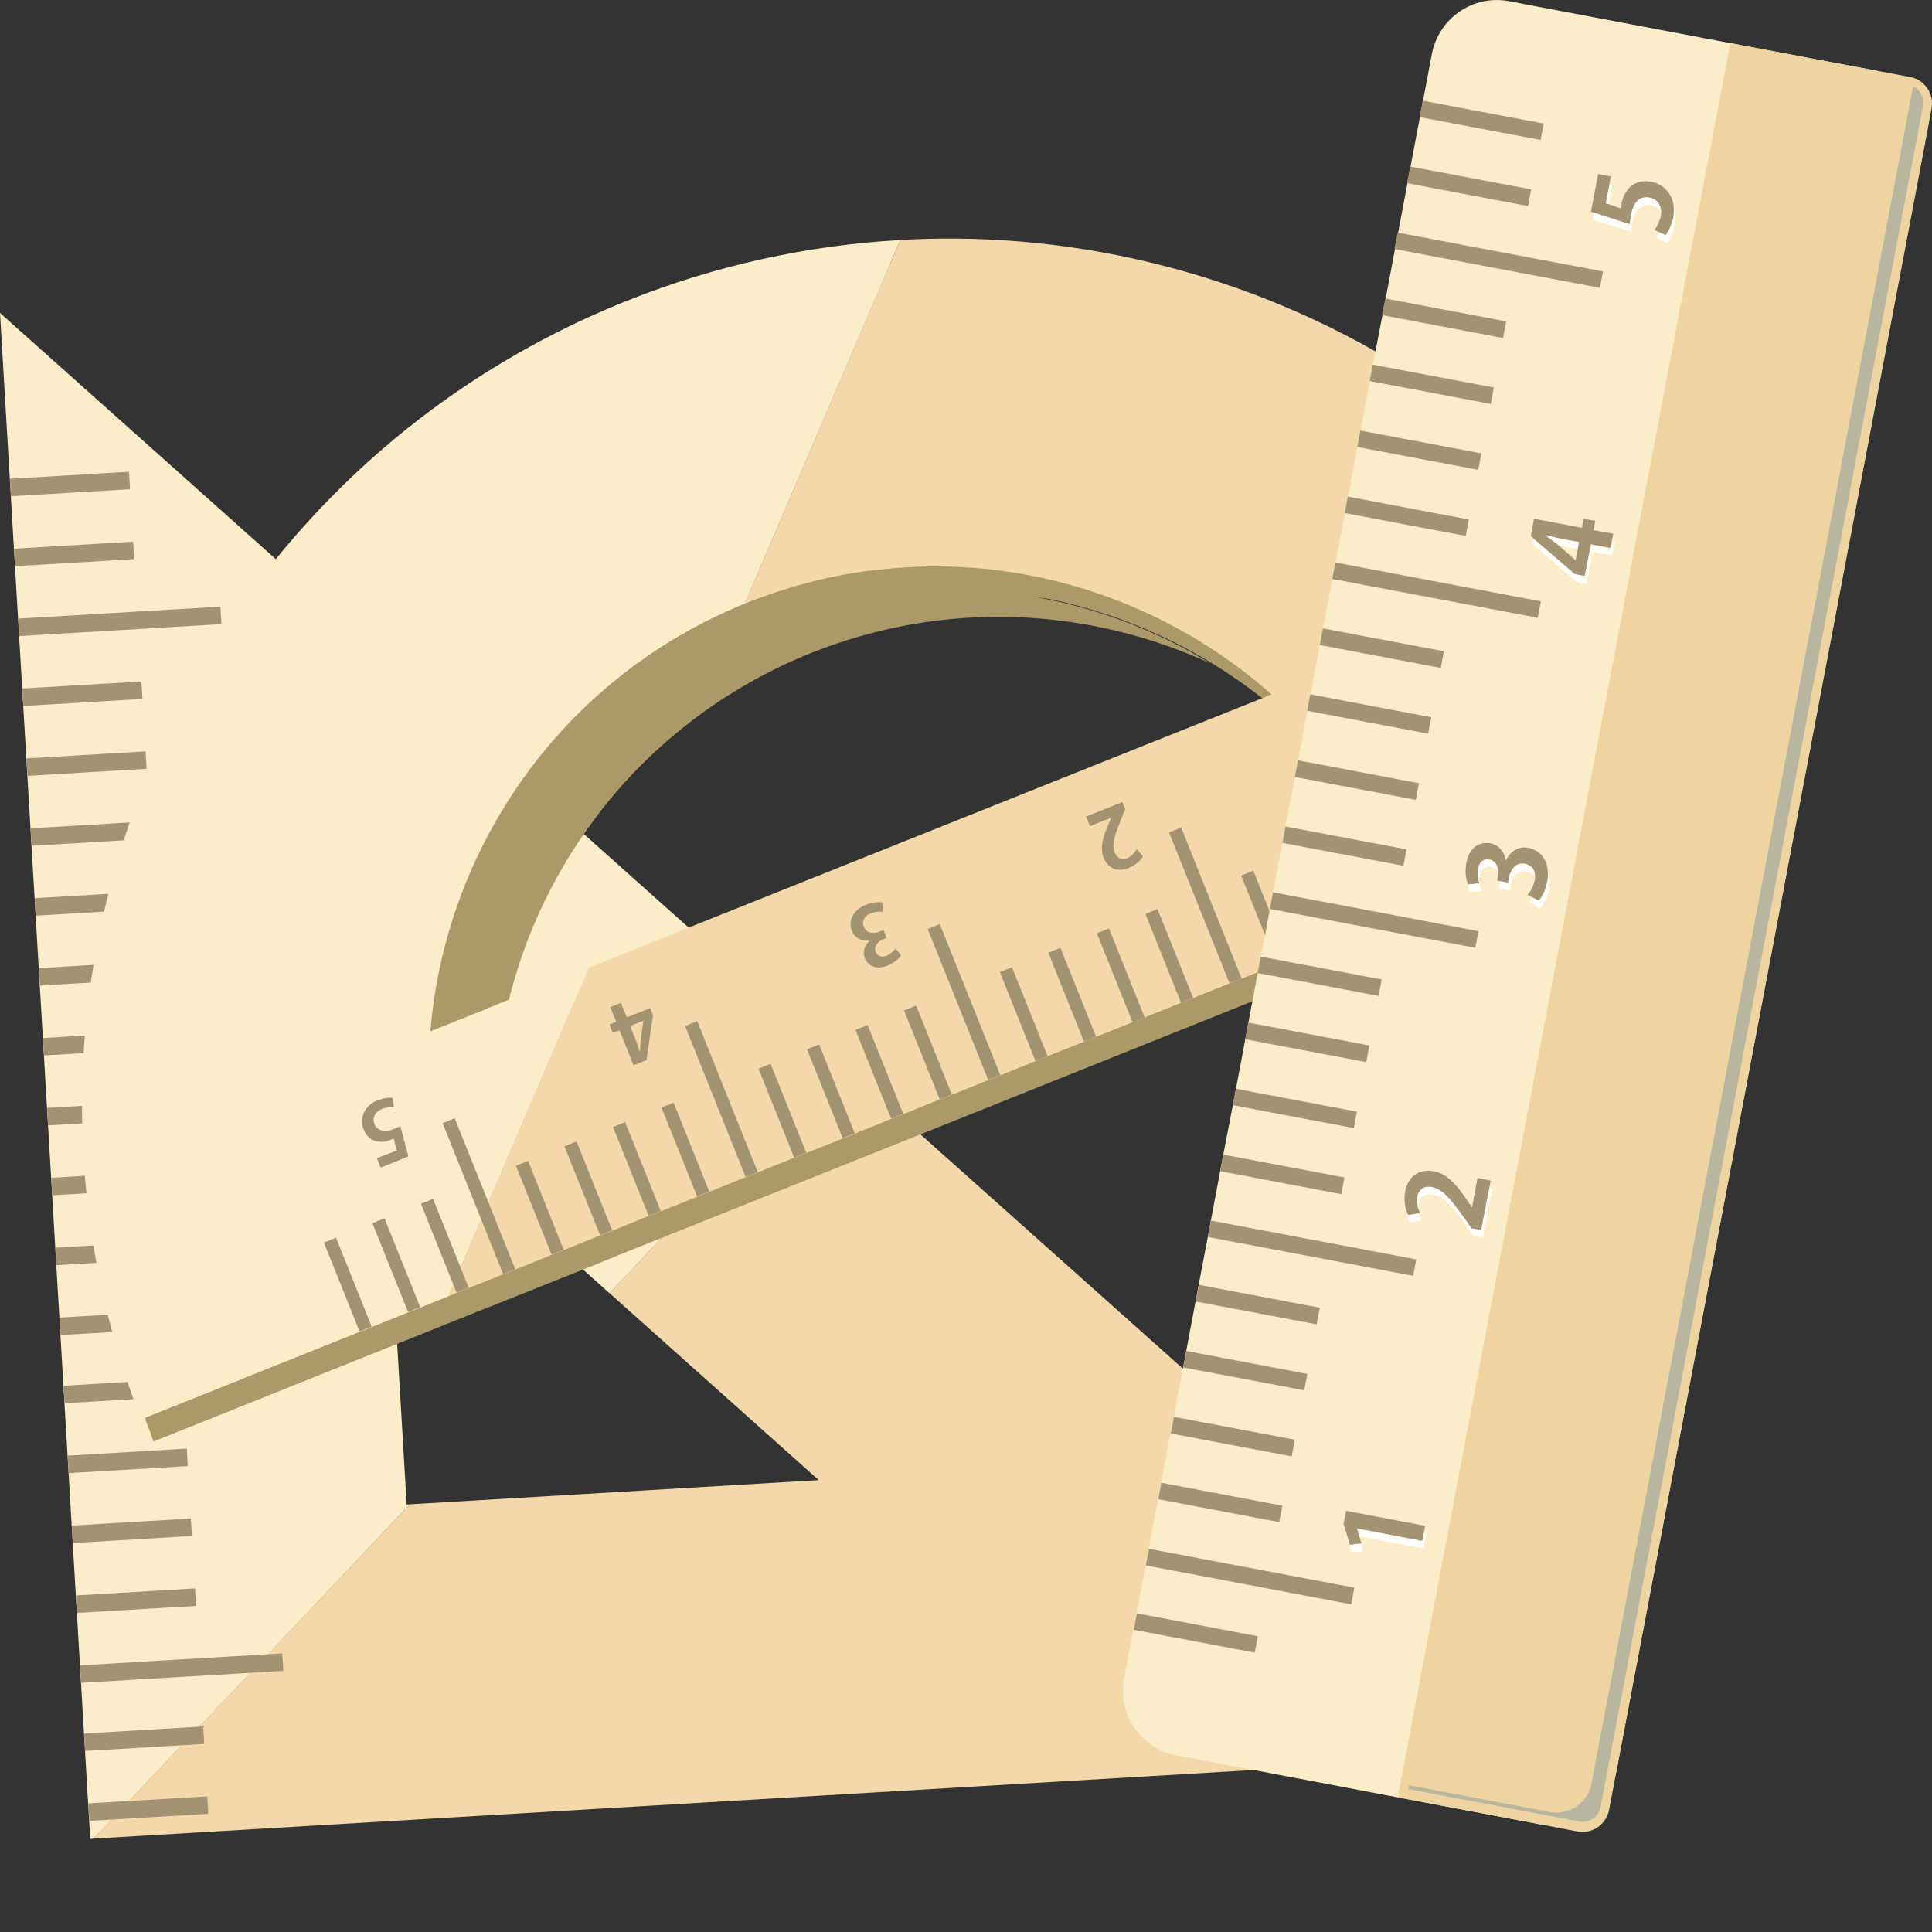 <?xml version="1.0" encoding="iso-8859-1"?>

<!DOCTYPE svg PUBLIC "-//W3C//DTD SVG 1.1//EN" "http://www.w3.org/Graphics/SVG/1.1/DTD/svg11.dtd">

<svg version="1.1" id="_x36_" xmlns="http://www.w3.org/2000/svg" xmlns:xlink="http://www.w3.org/1999/xlink" 
	 viewBox="0 0 512 512"  xml:space="preserve">
<rect x="0" y="0" width="512" height="512" fill="#333333" stroke="none"/>
<g>
	<g>
		<polygon style="fill:#FCEDC8;" points="220.839,280.049 217.775,283.237 161.524,342.71 113.07,299.491 101.282,289.02 
			107.768,398.721 108.624,398.671 70.971,438.512 66.231,443.456 52.776,457.69 48.097,462.63 34.12,477.386 29.442,482.326 
			28.751,483.103 24.763,487.267 23.907,487.317 0,82.937 		"/>
		<polygon style="fill:#F3D9AA;" points="426.398,463.504 24.761,487.249 29.433,482.309 66.205,443.439 70.943,438.496 
			108.637,398.652 216.973,392.247 161.515,342.692 220.857,280.03 		"/>
		<g>
			
				<rect x="2.746" y="125.978" transform="matrix(0.998 -0.059 0.059 0.998 -7.539 1.319)" style="fill:#A39373;" width="31.62" height="4.64"/>
			
				<rect x="3.842" y="144.508" transform="matrix(0.998 -0.059 0.059 0.998 -8.633 1.416)" style="fill:#A39373;" width="31.62" height="4.64"/>
			
				<rect x="4.918" y="162.385" transform="matrix(0.998 -0.059 0.059 0.998 -9.665 2.162)" style="fill:#A39373;" width="53.69" height="4.64"/>
			
				<rect x="6.033" y="181.566" transform="matrix(0.998 -0.059 0.059 0.998 -10.817 1.61)" style="fill:#A39373;" width="31.619" height="4.64"/>
			
				<rect x="7.128" y="200.095" transform="matrix(0.998 -0.059 0.059 0.998 -11.904 1.706)" style="fill:#A39373;" width="31.62" height="4.64"/>
			
				<rect x="8.224" y="218.624" transform="matrix(0.998 -0.059 0.059 0.998 -13 1.804)" style="fill:#A39373;" width="31.62" height="4.64"/>
			
				<rect x="9.319" y="237.153" transform="matrix(0.998 -0.059 0.059 0.998 -14.087 1.9)" style="fill:#A39373;" width="31.619" height="4.64"/>
			
				<rect x="10.395" y="255.031" transform="matrix(0.998 -0.059 0.059 0.998 -15.123 2.646)" style="fill:#A39373;" width="53.69" height="4.64"/>
			
				<rect x="11.51" y="274.211" transform="matrix(0.998 -0.059 0.059 0.998 -16.27 2.094)" style="fill:#A39373;" width="31.62" height="4.64"/>
			
				<rect x="12.605" y="292.74" transform="matrix(0.998 -0.059 0.059 0.998 -17.368 2.192)" style="fill:#A39373;" width="31.62" height="4.64"/>
			
				<rect x="13.701" y="311.269" transform="matrix(0.998 -0.059 0.059 0.998 -18.454 2.288)" style="fill:#A39373;" width="31.619" height="4.64"/>
			
				<rect x="14.796" y="329.798" transform="matrix(0.998 -0.059 0.059 0.998 -19.545 2.385)" style="fill:#A39373;" width="31.619" height="4.64"/>
			
				<rect x="15.872" y="347.676" transform="matrix(0.998 -0.059 0.059 0.998 -20.582 3.131)" style="fill:#A39373;" width="53.691" height="4.64"/>
			
				<rect x="16.96" y="366.393" transform="matrix(0.998 -0.059 0.059 0.998 -21.708 2.577)" style="fill:#A39373;" width="31.62" height="4.64"/>
			
				<rect x="18.055" y="384.922" transform="matrix(0.998 -0.059 0.059 0.998 -22.791 2.673)" style="fill:#A39373;" width="31.62" height="4.64"/>
			
				<rect x="19.151" y="403.451" transform="matrix(0.998 -0.059 0.059 0.998 -23.892 2.771)" style="fill:#A39373;" width="31.619" height="4.64"/>
			
				<rect x="20.246" y="421.98" transform="matrix(0.998 -0.059 0.059 0.998 -24.974 2.867)" style="fill:#A39373;" width="31.62" height="4.64"/>
			
				<rect x="21.322" y="439.858" transform="matrix(0.998 -0.059 0.059 0.998 -26.007 3.613)" style="fill:#A39373;" width="53.691" height="4.64"/>
			
				<rect x="22.41" y="458.575" transform="matrix(0.998 -0.059 0.059 0.998 -27.131 3.058)" style="fill:#A39373;" width="31.62" height="4.64"/>
			
				<rect x="23.505" y="477.104" transform="matrix(0.998 -0.059 0.059 0.998 -28.233 3.157)" style="fill:#A39373;" width="31.619" height="4.64"/>
		</g>
	</g>
	<g>
		<path style="fill:#AB9A68;" d="M276.149,158.538c-0.137-0.069-0.275-0.069-0.343-0.069c-21.143-2.334-43.18,0.343-64.254,8.787
			l-0.755,0.275c-7.551,3.088-14.759,6.865-21.418,11.121c-0.137,0.069-0.206,0.137-0.343,0.205
			c-14.279,9.199-26.361,20.732-35.971,33.981l4.393,4.393c7.483-10.16,16.613-19.29,26.979-27.047
			c2.54-1.922,5.217-3.775,7.895-5.491c6.796-4.325,14.073-8.169,21.83-11.328l0.686-0.274
			c35.491-14.211,73.522-12.151,105.855,2.677C307.041,167.393,291.938,161.559,276.149,158.538z M453.054,182.977
			c-0.343-0.756-0.755-1.442-1.236-2.197c-6.041-10.023-12.7-19.496-19.977-28.352c-1.51-1.785-3.02-3.57-4.599-5.286
			c-0.618-0.755-1.236-1.51-1.991-2.197c-0.618-0.824-1.373-1.648-2.128-2.403c-0.137-0.137-0.206-0.275-0.343-0.412
			c-0.892-0.892-1.716-1.785-2.54-2.677c-0.275-0.274-0.48-0.48-0.824-0.755c-10.572-10.915-22.104-20.663-34.53-29.106
			c-3.021-2.06-6.11-4.119-9.199-6.042c-1.304-0.755-2.609-1.579-3.913-2.334c-2.54-1.509-5.08-2.952-7.689-4.325
			c-0.069-0.069-0.137-0.137-0.275-0.137c-19.496-10.572-40.571-18.33-62.332-22.86c-19.427-4.05-39.404-5.629-59.586-4.462
			c-1.991,0.137-3.982,0.275-5.972,0.48c-22.242,1.785-44.69,6.865-66.588,15.652c-1.579,0.686-3.295,1.372-4.874,2.059
			c-31.303,13.387-58.145,32.882-79.631,56.634c-17.574,19.29-31.578,41.395-41.601,65.147c-0.412,0.961-0.824,1.854-1.167,2.814
			c-1.854,4.531-3.57,9.199-5.149,13.867c-0.549,1.579-1.03,3.089-1.51,4.668c-1.442,4.6-2.746,9.268-3.844,13.936
			c-0.412,1.579-0.755,3.09-1.098,4.599c-1.03,4.599-1.922,9.268-2.609,13.936c-0.275,1.51-0.481,3.089-0.687,4.668
			c-0.618,4.599-1.167,9.267-1.51,13.935c-0.069,1.511-0.206,3.021-0.275,4.599c-0.275,4.669-0.343,9.267-0.343,13.935
			c0,1.579,0.069,3.089,0.137,4.668c0.069,4.599,0.343,9.268,0.755,13.867c0.137,1.579,0.274,3.158,0.48,4.668
			c0.48,4.668,1.098,9.336,1.991,13.936c0.206,1.579,0.481,3.089,0.824,4.599c0.824,4.531,1.785,8.993,3.021,13.455
			c0.343,1.58,0.755,3.089,1.236,4.668c1.236,4.669,2.677,9.336,4.394,13.936c0.137,0.549,0.275,1.098,0.549,1.579
			c0.275,1.03,0.687,2.06,1.098,3.021c0.343,1.098,0.755,2.128,1.167,3.226l9.679-3.844l50.181-20.113l21.555-8.65l32.333-12.906
			l11.052-4.462l0.137-0.069l75.856-30.342l90.409-36.245l12.768-5.081l7.62-3.088l22.242-8.856l7.689-3.089l23.546-9.405
			l1.373-0.549l2.746-1.099l0.824-0.343l6.178-2.471l50.181-20.113C463.008,201.374,458.34,191.969,453.054,182.977z
			 M190.065,249.976l-30.686,12.288l-7.002,2.815l-19.29,7.757c0.48-2.677,1.098-5.286,1.785-7.894
			c4.256-17.231,11.945-33.432,22.585-47.711c7.483-10.16,16.613-19.29,26.979-27.047c2.54-1.922,5.217-3.775,7.895-5.491
			c6.796-4.325,14.073-8.169,21.83-11.328l0.686-0.274c35.491-14.211,73.522-12.151,105.855,2.677
			c-13.661-8.375-28.763-14.209-44.552-17.23c-0.137-0.069-0.275-0.069-0.343-0.069c-18.123-3.501-37.139-3.226-55.811,1.236
			c-3.089,0.755-6.178,1.579-9.267,2.54c22.516-7.208,45.788-8.031,67.687-3.432c20.388,4.256,39.678,13.249,56.085,26.223
			c1.991,1.51,3.913,3.158,5.766,4.806L190.065,249.976z"/>
		<g>
			<g>
				<g>
					<path style="fill:none;" d="M114.365,273.143l41.72-16.708l41.268-96.404C149.132,179.666,118.449,224.418,114.365,273.143z"/>
					<path style="fill:#FCEDC8;" d="M114.372,273.147l41.729-16.712l-26.575,62.079l-10.717,25.036l-81.43,32.611
						C-7.544,260.527,47.463,130.318,161.163,81.768c1.591-0.697,3.253-1.363,4.864-2.008c23.852-9.552,48.351-14.781,72.581-16.163
						l-41.279,96.43C149.125,179.693,118.437,224.424,114.372,273.147z"/>
					<path style="fill:#F3D9AA;" d="M453.054,182.977c-0.343-0.756-0.755-1.442-1.236-2.197
						c-5.835-10.503-12.425-20.457-19.771-29.725c-1.442-1.854-2.883-3.706-4.462-5.561c-0.206-0.274-0.412-0.549-0.686-0.824
						c-0.48-0.549-0.961-1.166-1.51-1.716c-0.618-0.755-1.304-1.51-1.991-2.265c-0.069-0.137-0.137-0.205-0.275-0.275
						c-0.069-0.137-0.137-0.275-0.343-0.412c-0.069-0.137-0.137-0.275-0.343-0.343c-0.549-0.687-1.098-1.374-1.785-1.991
						c-11.258-12.288-23.752-23.203-37.276-32.608c-0.549-0.48-1.167-0.892-1.785-1.304c-2.471-1.716-4.943-3.364-7.483-4.873
						c-0.069-0.069-0.069-0.138-0.137-0.138c-3.089-1.99-6.247-3.844-9.473-5.629c-20.663-11.739-43.042-20.182-66.314-25.056
						c-19.427-4.05-39.404-5.629-59.586-4.462l-2.677,6.316l-34.461,80.592l-4.119,9.542l0.412-0.205
						c1.716-0.687,3.432-1.304,5.148-1.923c1.442-0.549,2.815-1.03,4.256-1.442c9.611-3.158,19.427-5.08,29.175-5.835
						c8.169-0.755,16.338-0.686,24.301,0.069c28.283,2.746,55.056,14.485,76.336,33.294l-2.471,1.03l-149.515,59.792l-28.901,11.601
						l-3.707,8.65l-20.732,48.465l-2.128,4.943l-1.922,4.531l-5.423,12.701l-1.991,4.53l-1.373,3.295l2.334-0.96l3.226-1.304
						l11.876-4.737l0.412-0.138l9.679-3.913l2.952-1.167l0.206-0.069l9.679-3.913l3.227-1.236l9.611-3.913l3.226-1.236l3.57-1.442
						h0.069l9.199-3.707l9.679-3.913l3.158-1.236l9.679-3.913l3.226-1.236l12.769-5.08l0.069-0.069l9.679-3.913h0.069l3.089-1.236
						l9.679-3.913l3.226-1.236l12.631-5.08l0.206-0.069l9.336-3.776l3.226-1.304l9.611-3.844l25.743-10.297l12.837-5.149
						l7.345-2.882l5.217-2.129l1.579-0.618h0.069l11.19-4.531l3.227-1.304l7.757-3.09l1.854-0.755l5.904-2.334l19.015-7.619
						l0.824-0.344l2.128-0.824l1.098-0.48l3.776-1.442l0.343-0.206l3.226-1.236l1.922-0.824l2.265-0.824l3.227-1.304l1.098-0.481
						l9.267-3.707l45.445-18.192C460.537,197.667,456.967,190.184,453.054,182.977z"/>
				</g>
				<g>
					<g>
						
							<rect x="105.488" y="315.281" transform="matrix(-0.372 -0.928 0.928 -0.372 -120.017 552.806)" style="fill:#A39373;" width="43.103" height="3.462"/>
						
							<rect x="130.498" y="318.356" transform="matrix(-0.372 -0.928 0.928 -0.372 -100.724 572.011)" style="fill:#A39373;" width="25.385" height="3.462"/>
						
							<rect x="143.356" y="313.207" transform="matrix(-0.372 -0.928 0.928 -0.372 -78.305 576.886)" style="fill:#A39373;" width="25.384" height="3.463"/>
						
							<rect x="156.213" y="308.058" transform="matrix(-0.372 -0.928 0.928 -0.372 -55.88 581.764)" style="fill:#A39373;" width="25.384" height="3.462"/>
						
							<rect x="169.07" y="302.909" transform="matrix(-0.372 -0.928 0.928 -0.372 -33.463 586.636)" style="fill:#A39373;" width="25.384" height="3.462"/>
						
							<rect x="169.775" y="289.535" transform="matrix(-0.372 -0.928 0.928 -0.372 -7.935 577.164)" style="fill:#A39373;" width="43.103" height="3.463"/>
						
							<rect x="194.784" y="292.611" transform="matrix(-0.372 -0.928 0.928 -0.372 11.369 596.378)" style="fill:#A39373;" width="25.385" height="3.462"/>
						
							<rect x="207.642" y="287.462" transform="matrix(-0.372 -0.928 0.928 -0.372 33.789 601.252)" style="fill:#A39373;" width="25.384" height="3.462"/>
						
							<rect x="220.5" y="282.312" transform="matrix(-0.372 -0.928 0.928 -0.372 56.2 606.12)" style="fill:#A39373;" width="25.384" height="3.463"/>
						
							<rect x="233.356" y="277.164" transform="matrix(-0.372 -0.928 0.928 -0.372 78.625 610.996)" style="fill:#A39373;" width="25.384" height="3.462"/>
						
							<rect x="234.061" y="263.79" transform="matrix(-0.372 -0.928 0.928 -0.372 104.152 601.526)" style="fill:#A39373;" width="43.103" height="3.462"/>
						
							<rect x="258.749" y="266.994" transform="matrix(-0.372 -0.928 0.928 -0.372 122.899 620.619)" style="fill:#A39373;" width="25.384" height="3.462"/>
						
							<rect x="271.607" y="261.844" transform="matrix(-0.372 -0.928 0.928 -0.372 145.305 625.486)" style="fill:#A39373;" width="25.385" height="3.463"/>
						
							<rect x="284.464" y="256.696" transform="matrix(-0.372 -0.928 0.928 -0.372 167.734 630.363)" style="fill:#A39373;" width="25.384" height="3.462"/>
						
							<rect x="297.321" y="251.547" transform="matrix(-0.372 -0.928 0.928 -0.372 190.152 635.235)" style="fill:#A39373;" width="25.384" height="3.462"/>
						
							<rect x="298.025" y="238.173" transform="matrix(-0.372 -0.928 0.928 -0.372 215.678 625.765)" style="fill:#A39373;" width="43.103" height="3.462"/>
						
							<rect x="322.715" y="241.377" transform="matrix(-0.372 -0.928 0.928 -0.372 234.416 644.855)" style="fill:#A39373;" width="25.384" height="3.463"/>
						
							<rect x="335.572" y="236.228" transform="matrix(-0.372 -0.928 0.928 -0.372 256.844 649.73)" style="fill:#A39373;" width="25.384" height="3.462"/>
						
							<rect x="348.428" y="231.079" transform="matrix(-0.372 -0.928 0.928 -0.372 279.257 654.6)" style="fill:#A39373;" width="25.385" height="3.463"/>
						
							<rect x="361.286" y="225.93" transform="matrix(-0.372 -0.928 0.928 -0.372 301.664 659.471)" style="fill:#A39373;" width="25.385" height="3.463"/>
						
							<rect x="361.99" y="212.557" transform="matrix(-0.372 -0.928 0.928 -0.372 327.211 650.006)" style="fill:#A39373;" width="43.103" height="3.462"/>
						
							<rect x="386.679" y="215.761" transform="matrix(-0.372 -0.928 0.928 -0.372 345.949 669.096)" style="fill:#A39373;" width="25.385" height="3.462"/>
					</g>
					<path style="fill:#A39373;" d="M365.185,198.559l-2.059,2.472h-0.069l-4.05-10.023l-1.03-2.677l-2.952,1.167l0.343,0.756
						l5.835,14.69l2.609-1.03l2.952-3.432L365.185,198.559z"/>
					<path style="fill:#A39373;" d="M301.206,225.058c-0.48,0.824-1.304,1.853-2.403,2.333c-1.716,0.686-2.883-0.205-3.432-1.51
						c-0.824-2.128,0.137-4.737,1.785-8.925l1.03-2.54l-0.755-1.853l-9.611,3.844l1.03,2.539l5.629-2.265l-0.755,1.854
						c-1.373,3.09-2.334,6.11-1.236,8.856c1.03,2.471,3.364,3.982,6.659,2.609c1.785-0.686,3.089-1.922,3.776-3.089L301.206,225.058
						z"/>
					<path style="fill:#A39373;" d="M237.363,251.349c-0.48,0.549-1.304,1.442-2.403,1.922c-1.373,0.549-2.471,0.069-2.883-1.03
						c-0.618-1.51,0.687-2.815,1.922-3.295l0.961-0.412l-0.824-2.059l-1.03,0.412c-1.716,0.686-3.501,0.412-4.188-1.304
						c-0.549-1.236-0.069-2.815,1.785-3.502c1.167-0.48,2.609-0.549,3.295-0.412l-0.206-2.54c-0.961-0.137-2.609,0-4.256,0.618
						c-3.57,1.442-4.805,4.325-3.776,6.933c0.824,2.059,2.883,2.883,4.668,2.609v0.069c-1.373,1.236-1.854,3.02-1.236,4.599
						c0.824,1.991,3.089,3.158,6.041,1.923c1.648-0.618,3.02-1.854,3.57-2.678L237.363,251.349z"/>
					<path style="fill:#A39373;" d="M172.285,267.138l-6.178,2.472l-1.579-3.844l-2.815,1.166l1.579,3.844l-1.785,0.686l0.892,2.265
						l1.785-0.686l3.707,9.267l3.432-1.373l1.716-11.876L172.285,267.138z M169.814,275.307c-0.137,1.098-0.137,2.06-0.206,3.227
						l-0.137,0.069c-0.275-1.03-0.549-1.991-0.961-2.883l-1.51-3.844l3.501-1.372L169.814,275.307z"/>
					<path style="fill:#A39373;" d="M106.109,298.441c-0.48,0.206-1.03,0.48-1.716,0.755c-1.579,0.618-2.883,0.686-3.844,0.137
						c-0.549-0.206-1.03-0.686-1.304-1.442c-0.618-1.51,0.069-2.951,1.304-3.638c0.206-0.137,0.412-0.275,0.618-0.343
						c1.167-0.481,2.471-0.549,3.226-0.412l-0.343-2.54c-0.824-0.137-2.128,0-3.501,0.48c-0.137,0-0.343,0.069-0.481,0.137
						c-3.57,1.442-4.874,4.805-3.707,7.757c0.824,2.128,2.403,3.158,4.188,3.227c0.961,0.138,1.991-0.069,2.952-0.481
						c0.343-0.137,0.549-0.274,0.824-0.343l0.824,3.158l-4.599,1.785l-0.687,0.275l0.687,1.647l0.343,0.824l7.345-2.952
						L106.109,298.441z"/>
					
						<rect x="79.604" y="338.739" transform="matrix(-0.372 -0.928 0.928 -0.372 -189.458 552.727)" style="fill:#A39373;" width="25.384" height="3.463"/>
					
						<rect x="92.461" y="333.59" transform="matrix(-0.372 -0.928 0.928 -0.372 -167.036 557.605)" style="fill:#A39373;" width="25.384" height="3.462"/>
					
						<rect x="105.318" y="328.441" transform="matrix(-0.372 -0.928 0.928 -0.372 -144.618 562.478)" style="fill:#A39373;" width="25.384" height="3.462"/>
				</g>
			</g>
			<path style="fill:#AB9A68;" d="M216.682,153.847c-6.382,1.531-12.701,3.519-18.937,6.016l-0.728,0.291
				c-48.203,19.667-78.891,64.398-82.956,113.12l15.694-6.285c6.669-35.595,27.685-67.89,59.256-88.132
				c6.817-4.358,14.092-8.176,21.814-11.329l0.727-0.291c35.493-14.214,73.529-12.141,105.811,2.668
				C287.855,151.936,251.761,145.527,216.682,153.847z"/>
		</g>
	</g>
	<g>
		<path style="fill:#FCEDC8;" d="M510.238,35.246c0.069,0.618,0,1.236-0.069,1.854c-0.069,0.617-0.137,1.235-0.275,1.853
			l-81.553,430.559c-0.618,3.158-1.991,5.835-3.913,8.032l-0.069,0.069c-1.854,2.128-4.188,3.844-6.796,4.875
			c-0.069,0-0.069,0.068-0.137,0.068c-2.815,1.098-6.11,1.51-9.336,0.892l-37.688-7.139l-2.952-0.549l-55.673-10.572
			c-9.473-1.785-15.652-10.984-13.867-20.388l2.403-12.7l0.824-4.325l2.403-12.699l0.824-4.394l2.471-13.112l0.824-4.324
			l2.471-13.112l0.824-4.393h0.069l0.686-3.638l1.785-9.473l0.824-4.393l2.471-13.111l0.824-4.394l2.403-12.631l0.824-4.393
			l2.471-13.112l0.824-4.393l2.54-13.112l0.824-4.325l2.471-13.111l0.824-4.463l1.098-5.834l1.373-7.277l0.069-0.412l0.755-3.913
			l1.236-6.316l1.167-6.316l0.824-4.393l2.471-13.112l0.824-4.394l2.54-13.111l0.824-4.394l2.471-13.112l0.824-4.324l2.471-13.112
			l0.824-4.461l2.54-13.112l0.824-4.325l2.471-13.112l0.824-4.325l2.471-13.18l0.824-4.394l0.412-2.197l2.059-10.915l0.824-4.325
			v-0.068l0.686-3.639l2.677-13.798l2.471-13.112l0.824-4.325l2.471-13.112l0.824-4.462l5.698-30.068
			c1.853-9.473,10.984-15.72,20.388-13.935l58.694,11.121l2.54,0.48l29.45,5.561l5.492,1.03c1.236,0.206,2.334,0.55,3.432,1.03
			h0.069c2.815,1.166,5.286,3.088,7.071,5.491c1.167,1.51,2.059,3.158,2.609,4.874c0,0.069,0,0.069,0.069,0.137
			C509.826,31.676,510.169,33.392,510.238,35.246z"/>
		<g>
			
				<rect x="390.492" y="15.774" transform="matrix(0.186 -0.983 0.983 0.186 288.082 411.951)" style="fill:#A39373;" width="4.429" height="32.612"/>
			
				<rect x="387.149" y="33.265" transform="matrix(0.186 -0.983 0.983 0.186 268.171 422.918)" style="fill:#A39373;" width="4.486" height="32.612"/>
			
				<rect x="395.052" y="41.487" transform="matrix(0.186 -0.983 0.983 0.186 255.282 446.603)" style="fill:#A39373;" width="4.429" height="55.388"/>
			
				<rect x="380.52" y="68.245" transform="matrix(0.186 -0.983 0.983 0.186 228.409 444.871)" style="fill:#A39373;" width="4.486" height="32.612"/>
			
				<rect x="377.233" y="85.735" transform="matrix(0.186 -0.983 0.983 0.186 208.554 455.86)" style="fill:#A39373;" width="4.429" height="32.612"/>
			
				<rect x="373.924" y="103.197" transform="matrix(0.186 -0.983 0.983 0.186 188.702 466.818)" style="fill:#A39373;" width="4.429" height="32.612"/>
			
				<rect x="370.604" y="120.715" transform="matrix(0.186 -0.983 0.983 0.186 168.779 477.808)" style="fill:#A39373;" width="4.428" height="32.612"/>
			
				<rect x="378.484" y="128.909" transform="matrix(0.186 -0.983 0.983 0.186 155.959 501.492)" style="fill:#A39373;" width="4.428" height="55.389"/>
			
				<rect x="363.95" y="155.667" transform="matrix(0.186 -0.983 0.983 0.186 129.05 499.746)" style="fill:#A39373;" width="4.487" height="32.612"/>
			
				<rect x="360.665" y="173.157" transform="matrix(0.186 -0.983 0.983 0.186 109.123 510.688)" style="fill:#A39373;" width="4.428" height="32.612"/>
			
				<rect x="357.321" y="190.647" transform="matrix(0.186 -0.983 0.983 0.186 89.275 521.691)" style="fill:#A39373;" width="4.486" height="32.612"/>
			
				<rect x="354.035" y="208.137" transform="matrix(0.186 -0.983 0.983 0.186 69.409 532.682)" style="fill:#A39373;" width="4.428" height="32.612"/>
			
				<rect x="361.881" y="216.36" transform="matrix(0.186 -0.983 0.983 0.186 56.536 556.365)" style="fill:#A39373;" width="4.486" height="55.389"/>
			
				<rect x="347.491" y="242.666" transform="matrix(0.186 -0.983 0.983 0.186 30.112 554.303)" style="fill:#A39373;" width="4.428" height="32.612"/>
			
				<rect x="344.147" y="260.155" transform="matrix(0.186 -0.983 0.983 0.186 10.264 565.315)" style="fill:#A39373;" width="4.486" height="32.612"/>
			
				<rect x="340.862" y="277.646" transform="matrix(0.186 -0.983 0.983 0.186 -9.606 576.307)" style="fill:#A39373;" width="4.428" height="32.612"/>
			
				<rect x="337.518" y="295.136" transform="matrix(0.186 -0.983 0.983 0.186 -29.492 587.279)" style="fill:#A39373;" width="4.487" height="32.612"/>
			
				<rect x="345.421" y="303.358" transform="matrix(0.186 -0.983 0.983 0.186 -42.382 610.932)" style="fill:#A39373;" width="4.429" height="55.389"/>
			
				<rect x="330.974" y="329.664" transform="matrix(0.186 -0.983 0.983 0.186 -68.751 608.935)" style="fill:#A39373;" width="4.486" height="32.612"/>
			
				<rect x="327.688" y="347.154" transform="matrix(0.186 -0.983 0.983 0.186 -88.62 619.932)" style="fill:#A39373;" width="4.428" height="32.612"/>
			
				<rect x="324.344" y="364.644" transform="matrix(0.186 -0.983 0.983 0.186 -108.513 630.89)" style="fill:#A39373;" width="4.486" height="32.612"/>
			
				<rect x="321.058" y="382.135" transform="matrix(0.186 -0.983 0.983 0.186 -128.415 641.83)" style="fill:#A39373;" width="4.429" height="32.612"/>
			
				<rect x="328.904" y="390.357" transform="matrix(0.186 -0.983 0.983 0.186 -141.255 665.562)" style="fill:#A39373;" width="4.486" height="55.389"/>
			
				<rect x="314.514" y="416.663" transform="matrix(0.186 -0.983 0.983 0.186 -167.628 663.571)" style="fill:#A39373;" width="4.429" height="32.612"/>
		</g>
		<path style="fill:#EDD4A0;" d="M511.886,28.724l-1.579,8.512l-81.965,432.275l-1.922,10.16c-0.755,3.844-4.462,6.384-8.306,5.698
			l-10.022-1.922l-37.688-7.139l0.137-0.549l7.071-37.413l39.267-206.973l1.442-7.757l13.524-71.188l0.206-1.373L457.86,15.132
			l0.686-3.707l2.54,0.48l29.45,5.561l5.492,1.03l10.228,1.922C510.101,21.173,512.572,24.88,511.886,28.724z"/>
		<g>
			<path style="fill:#FFFEFB;" d="M377.336,410.338l0.755-3.982l-0.755-0.137l-20.182-3.844l-0.618,3.089l-0.069,0.343l1.647,5.561
				l3.089-0.275l-0.549-2.06l-0.618-1.922h0.206v0.069L377.336,410.338z"/>
			<path style="fill:#FFFEFB;" d="M394.704,314.78l-2.677-0.548l-1.51,7.688l-1.373-2.059c-2.54-3.639-5.08-6.728-8.787-7.415
				c-3.432-0.618-6.659,0.893-7.551,5.355c-0.137,1.03-0.206,2.128-0.069,3.089c0.137,1.236,0.48,2.265,0.824,3.089l3.158-0.549
				c-0.206-0.548-0.48-1.236-0.686-1.922c-0.069-0.342-0.069-0.618-0.069-0.961c0-0.069,0-0.069-0.069-0.137
				c0-0.412,0-0.755,0.069-1.167c0.412-2.334,2.128-3.021,3.982-2.609c2.814,0.48,5.08,3.295,8.444,8.032l2.059,2.884l2.54,0.481
				l2.471-13.112L394.704,314.78z"/>
			<path style="fill:#FFFEFB;" d="M410.15,230.686c-0.48-1.236-1.236-2.265-2.197-2.883c-0.687-0.549-1.442-0.892-2.334-1.029
				c-0.275-0.069-0.48-0.069-0.686-0.069c-1.304-0.138-2.471,0.205-3.432,0.823c-0.892,0.618-1.51,1.51-1.991,2.471
				c-0.48-2.402-1.991-4.05-4.188-4.462c-1.785-0.275-3.501,0.275-4.668,1.716c-0.755,0.824-1.304,1.991-1.579,3.432
				c-0.069,0.549-0.137,1.098-0.137,1.648c-0.137,0.548-0.137,1.098-0.069,1.578c0,0.206,0.069,0.343,0.137,0.481
				c0,0.343,0,0.618,0.137,0.893c0,0.411,0.137,0.754,0.275,1.098l3.089-0.275c-0.137-0.549-0.412-1.167-0.412-1.991v-0.068
				l-0.069-0.069c-0.069-0.549-0.069-1.167,0.069-1.716c0.069-0.275,0.137-0.549,0.206-0.755c0.48-1.442,1.647-1.922,2.883-1.716
				c0.961,0.206,1.579,0.755,1.854,1.442c0.137,0.207,0.275,0.48,0.275,0.755c0.137,0.48,0.206,1.03,0.137,1.51
				c0.069,0.206,0,0.412,0,0.618l-0.275,1.304l2.883,0.549l0.275-1.373c0.412-2.265,1.922-4.119,4.256-3.638
				c0.961,0.137,1.785,0.755,2.197,1.579c0.48,0.686,0.549,1.648,0.343,2.747c-0.137,0.892-0.48,1.853-0.961,2.539
				c-0.343,0.549-0.618,1.098-0.961,1.374l2.952,1.51c0.892-0.961,1.922-2.814,2.334-5.011c0.137-0.618,0.206-1.304,0.206-1.854
				C410.699,232.677,410.493,231.579,410.15,230.686z"/>
			<path style="fill:#FFFEFB;" d="M427.174,143.298l-1.785-0.343l-2.265-0.412l-0.412-0.069l0.069-0.343l0.275-1.51l0.069-0.206
				l0.069-0.343l-0.412-0.069l-0.343-0.069l-2.197-0.481h-0.137l-0.48,2.403l-12.631-2.403l-0.618,3.227l-0.275,1.441l11.67,10.092
				l2.677,0.549l1.579-8.512l5.217,0.961v-0.069l0.343-1.648l0.343-2.059L427.174,143.298z M417.975,150.437l-4.668-4.05
				c-1.098-0.892-2.197-1.578-3.364-2.471v-0.138c1.03,0.343,2.059,0.618,3.089,0.755c0.206,0.069,0.48,0.137,0.686,0.137
				l4.393,0.893l0.824,0.137L417.975,150.437z"/>
			<path style="fill:#FFFEFB;" d="M443.512,54.674v-0.069c-0.961-2.334-3.02-3.982-5.492-4.393
				c-4.531-0.892-7.208,2.197-7.895,5.767c-0.069,0.48-0.137,0.824-0.206,1.235l-3.913-1.373l0.343-1.716l0.961-5.355l-0.755-0.137
				l-1.785-0.411l-0.824-0.138l-0.206,1.167l-1.373,7.071l-0.343,1.854l10.297,3.226c0-0.686,0.069-1.442,0.275-2.334
				c0.686-3.57,2.403-5.149,4.943-4.668c1.304,0.206,2.265,0.961,2.677,1.922c0.48,0.892,0.549,1.854,0.343,2.883
				c-0.137,0.824-0.481,1.648-0.824,2.335c-0.275,0.549-0.618,1.098-0.961,1.441l3.021,1.373c0.755-0.892,1.648-2.746,2.059-4.737
				C444.199,57.762,444.062,56.115,443.512,54.674z"/>
		</g>
		<g>
			<path style="fill:#A39373;" d="M356.742,400.383l-0.686,3.432l0.48,1.647l1.167,3.913l2.952-0.343h0.137l-0.549-1.853v-0.069
				l-0.618-1.991v-0.069l17.299,3.295l0.412-2.128l0.343-1.853L356.742,400.383z"/>
			<path style="fill:#A39373;" d="M391.546,312.171l-1.442,7.757h-0.069l-1.373-2.059c-2.471-3.638-5.011-6.796-8.718-7.482
				c-3.432-0.618-6.728,0.892-7.551,5.354c-0.343,1.923-0.137,3.776,0.343,5.149c0.137,0.481,0.275,0.755,0.48,1.099l2.815-0.481
				l0.343-0.069c-0.137-0.274-0.343-0.618-0.412-0.892c0-0.069,0-0.069-0.069-0.137c-0.343-0.96-0.549-2.128-0.343-3.157
				c0.481-2.335,2.197-3.02,3.982-2.678c2.815,0.55,5.08,3.364,8.444,8.1l1.991,2.814l2.54,0.481l2.197-11.19l0.343-1.922
				L391.546,312.171z"/>
			<path style="fill:#A39373;" d="M409.051,227.322c-0.892-1.373-2.265-2.265-3.913-2.609c-0.343-0.069-0.755-0.137-1.098-0.137
				c-1.236,0-2.334,0.412-3.226,1.166c-0.755,0.618-1.304,1.373-1.716,2.266h-0.069c-0.412-2.472-1.991-4.12-4.119-4.531
				c-1.853-0.343-3.776,0.275-5.011,1.991c-0.618,0.824-1.03,1.853-1.304,3.157c-0.137,0.824-0.206,1.716-0.206,2.471
				c0.069,1.167,0.206,2.06,0.48,2.814c0,0.206,0.069,0.343,0.137,0.481l0.686-0.069l2.403-0.274l-0.069-0.069
				c-0.275-0.893-0.618-2.403-0.343-3.775c0-0.069,0-0.138,0.069-0.207c0.343-1.785,1.579-2.471,3.021-2.197
				c1.648,0.275,2.334,1.991,2.265,3.432c0.069,0.343,0,0.549-0.069,0.824v0.137l-0.206,1.167l0.686,0.137l2.197,0.412l0.206-1.373
				c0.137-0.617,0.343-1.236,0.687-1.785c0.343-0.686,0.892-1.304,1.579-1.648c0.618-0.275,1.304-0.343,2.059-0.205
				c0.206,0,0.343,0.068,0.481,0.137c0.069,0,0.069,0.069,0.069,0.069c1.304,0.412,2.197,1.579,2.06,3.432
				c0,0.207,0,0.48-0.069,0.755c-0.206,0.892-0.549,1.854-0.961,2.54c-0.343,0.549-0.686,1.03-0.961,1.304l1.373,0.686l1.579,0.824
				c0.824-0.824,1.716-2.471,2.128-4.462c0.069-0.137,0.069-0.343,0.137-0.549c0.206-1.03,0.275-1.992,0.137-2.952
				C410.081,229.382,409.669,228.215,409.051,227.322z"/>
			<path style="fill:#A39373;" d="M423.399,140.689l-0.343-0.069l-0.755-0.137l0.137-0.55v-0.274l0.343-1.648l-2.128-0.343
				l-0.961-0.205l-0.275,1.235l-0.206,1.167l-12.7-2.402l-0.824,4.599l0.686,0.618l10.984,9.473l2.609,0.48l1.648-8.375l3.638,0.686
				l1.51,0.275l0.137-0.55l0.275-1.373l0.343-1.854L423.399,140.689z M409.532,141.788c1.236,0.274,2.54,0.617,3.776,0.892
				l5.149,0.96l-0.343,1.922l-0.549,2.883h-0.069l-4.462-3.913l-0.206-0.205c-1.03-0.824-2.128-1.58-3.295-2.403V141.788z"/>
			<path style="fill:#A39373;" d="M437.54,48.152c-4.462-0.824-7.139,2.128-7.826,5.835c-0.137,0.48-0.137,0.824-0.137,1.236
				l-3.226-1.098l-0.824-0.274l1.03-5.218l0.343-1.922l-0.549-0.069l-2.815-0.549l-0.824,4.187l-1.098,5.835l0.755,0.206l9.542,3.09
				c0.069-0.687,0.137-1.442,0.275-2.403c0.687-3.569,2.471-5.149,4.943-4.668c2.128,0.412,3.158,2.128,3.089,3.982
				c0,0.343,0,0.55-0.069,0.824c-0.343,1.647-1.098,3.09-1.716,3.776l1.304,0.618l1.648,0.754c0.686-0.892,1.648-2.677,2.059-4.737
				c0.137-1.03,0.206-1.99,0.069-2.883v-0.069C443.169,51.242,440.767,48.77,437.54,48.152z"/>
		</g>
		<path style="fill:#B9B69F;" d="M373.253,474.129l0.188-0.993l37.248,7.059c5.133,0.973,10.098-2.411,11.071-7.543l85.245-449.788
			c1.891,0.916,3.016,3.02,2.607,5.181l-85.452,450.876c-0.49,2.585-2.992,4.289-5.577,3.8L373.253,474.129z"/>
	</g>
</g>
</svg>